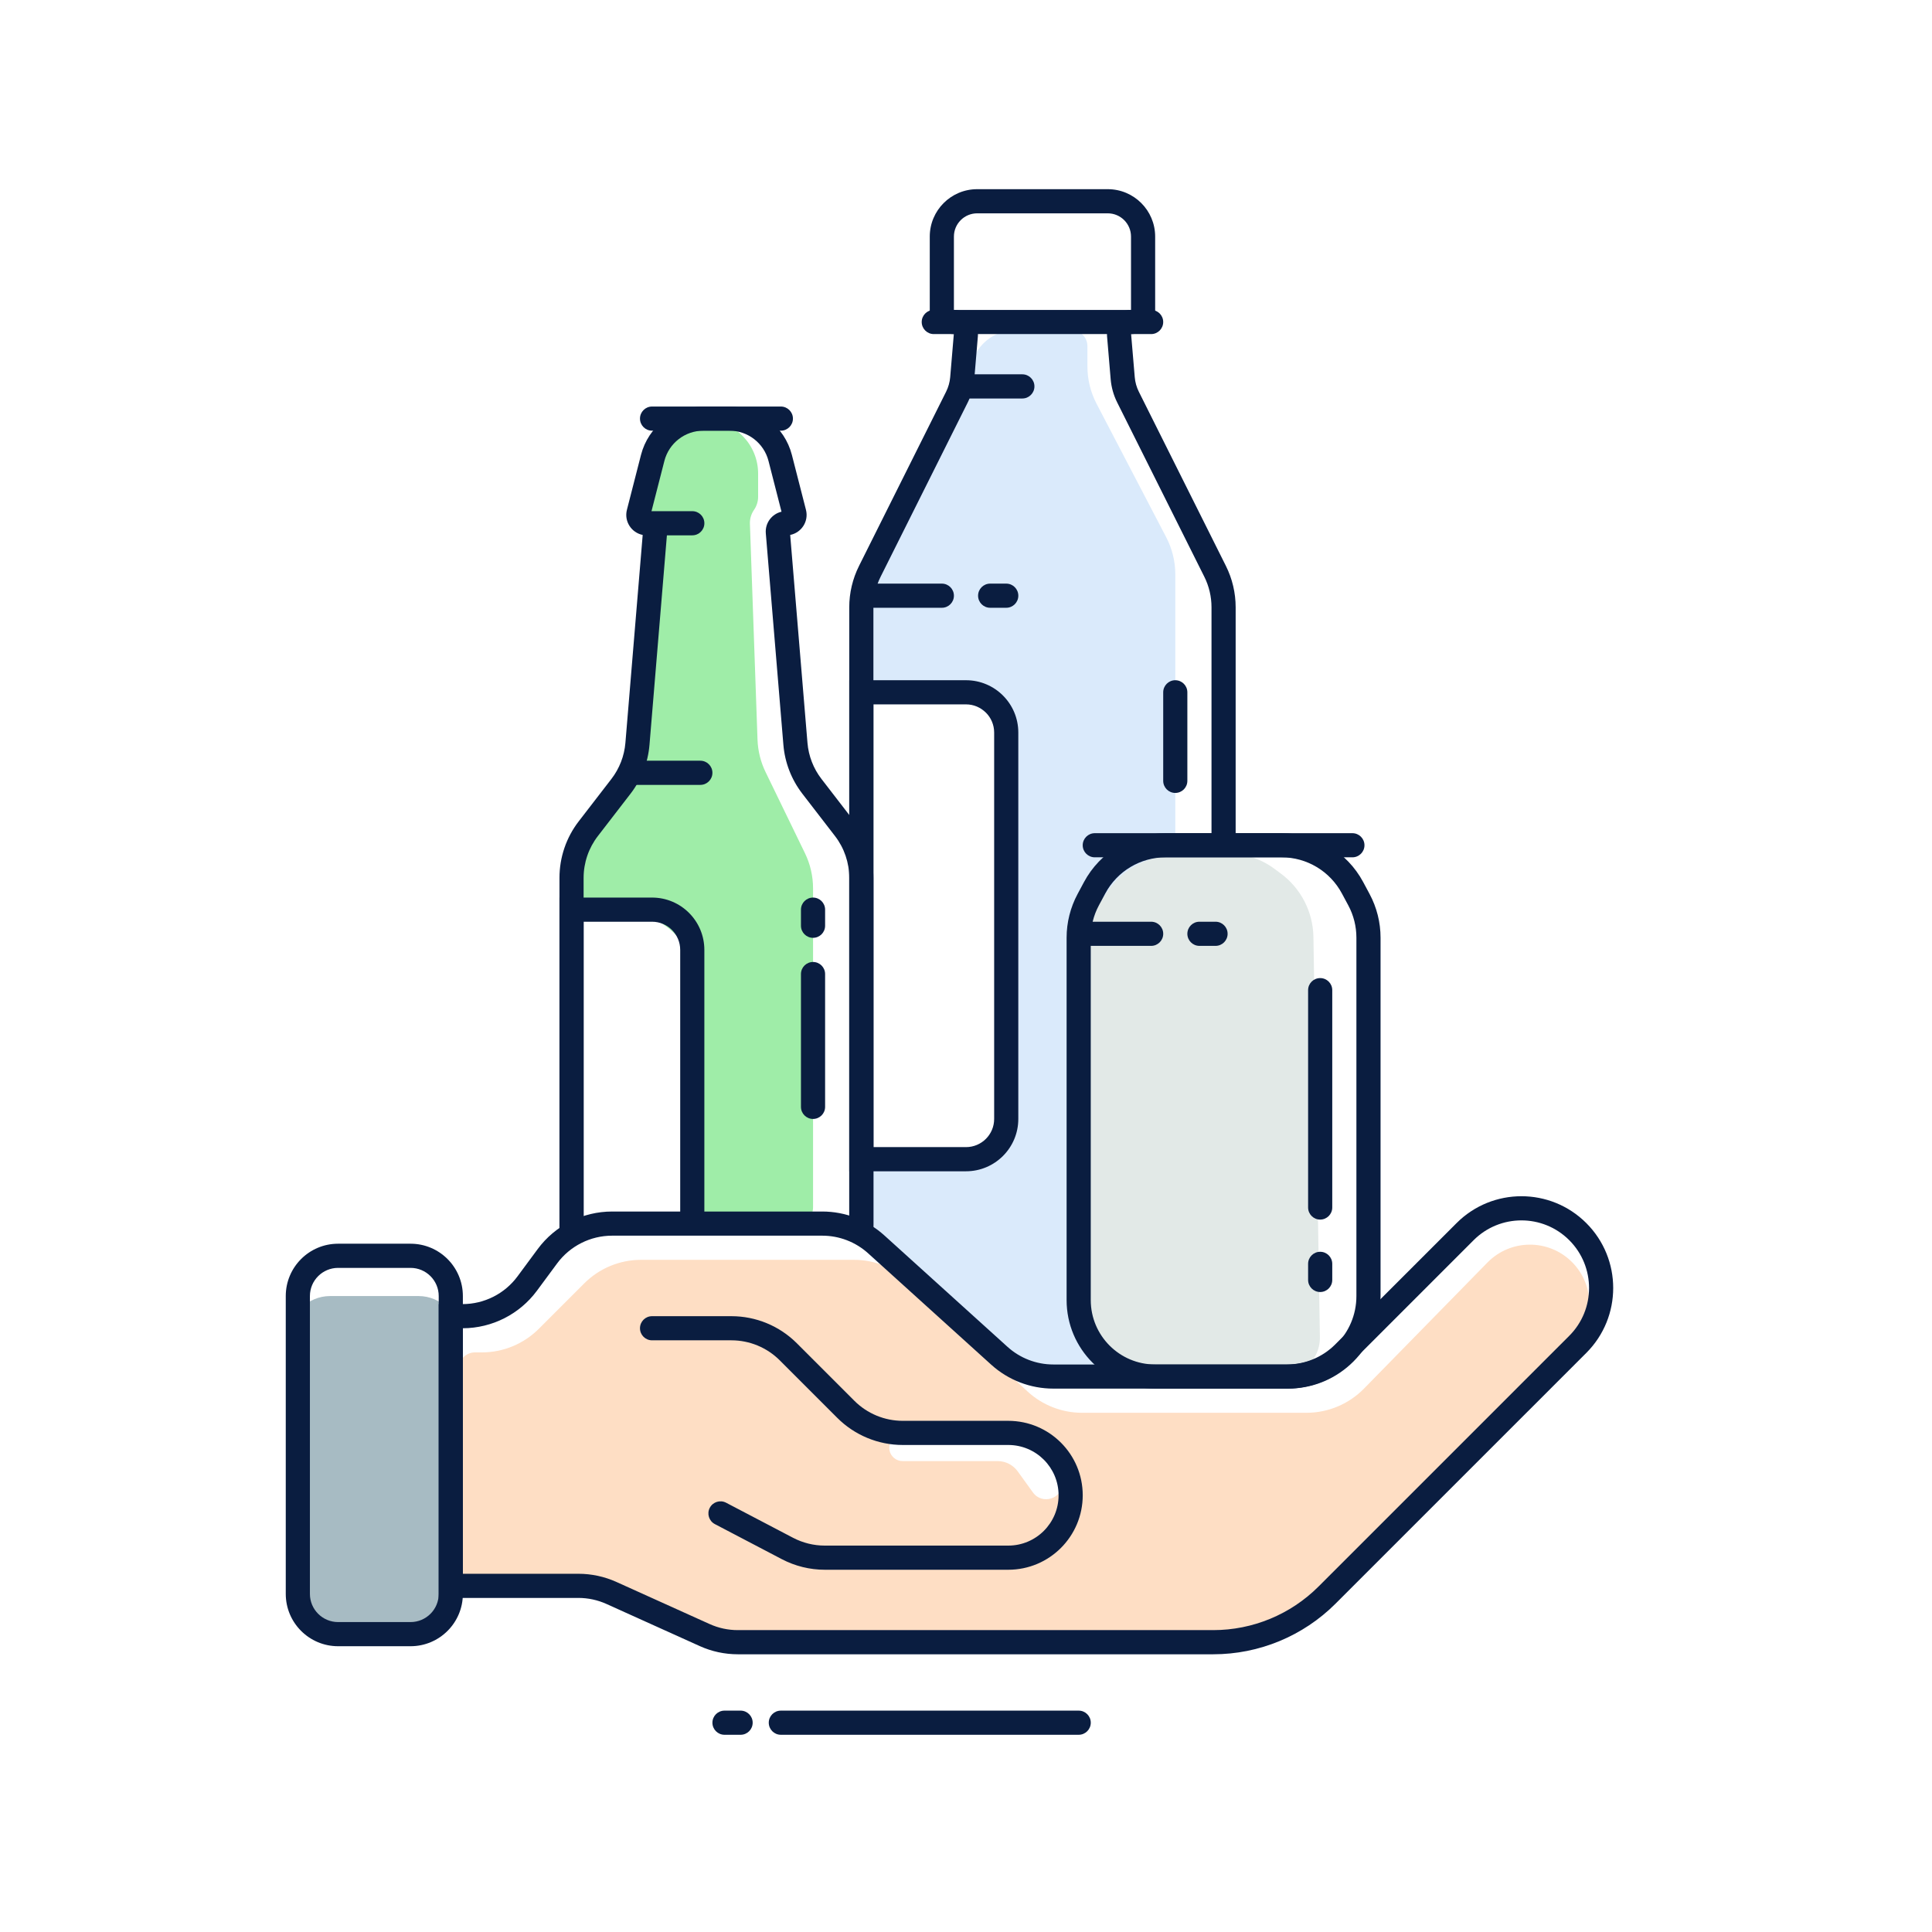 <svg width="110" height="110" viewBox="0 0 110 110" fill="none" xmlns="http://www.w3.org/2000/svg">
<g clip-path="url(#clip0_412_2074)">
<path fill-rule="evenodd" clip-rule="evenodd" d="M27.042 77H27.435C28.65 77 29.816 76.517 30.676 75.658L33.262 73.072C34.121 72.212 35.287 71.729 36.503 71.729H48.619C49.775 71.729 50.888 72.166 51.735 72.951L58.494 79.216C59.342 80.001 60.455 80.438 61.61 80.438H74.386C75.618 80.438 76.798 79.941 77.66 79.061L84.69 71.882C86.008 70.536 88.171 70.525 89.502 71.856C90.824 73.178 90.824 75.322 89.502 76.644L74.19 91.956C73.347 92.799 72.208 93.28 71.015 93.297L41.874 93.714C41.162 93.724 40.458 93.568 39.816 93.258L35.09 90.977C34.469 90.677 33.787 90.521 33.097 90.521H27.042C26.535 90.521 26.125 90.111 26.125 89.604V77.917C26.125 77.41 26.535 77 27.042 77ZM51.386 83.188H56.799C57.252 83.188 57.678 83.405 57.944 83.773L58.809 84.971C59.34 85.706 60.5 85.331 60.5 84.425C60.5 84.217 60.431 84.015 60.303 83.851L59.714 83.093C59.195 82.426 58.41 82.019 57.565 81.978L51.422 81.686C50.712 81.652 50.356 82.533 50.892 83.002C51.029 83.121 51.205 83.188 51.386 83.188Z" fill="#FEDEC4"/>
<path d="M49.955 32.915L54.968 22.523C55.138 22.171 55.226 21.785 55.226 21.393C55.226 19.956 56.391 18.792 57.827 18.792H60.996C61.502 18.792 61.913 19.202 61.913 19.708V20.864C61.913 21.602 62.091 22.329 62.432 22.984L66.397 30.585C66.738 31.239 66.917 31.966 66.917 32.705V73.792C66.917 76.323 64.865 78.375 62.333 78.375H60.298C59.182 78.375 58.104 77.968 57.267 77.23L51.053 71.754C50.066 70.883 49.5 69.631 49.5 68.315V67.192C49.5 66.686 49.91 66.276 50.417 66.276H53.267C55.798 66.276 57.85 64.224 57.85 61.692V44.149C57.85 41.618 55.798 39.566 53.267 39.566H50.417C49.91 39.566 49.5 39.156 49.5 38.649V34.906C49.5 34.217 49.656 33.536 49.955 32.915Z" fill="#DAEAFB"/>
<path d="M66.68 48.717L69.892 48.583C70.851 48.583 71.785 48.892 72.556 49.463L72.927 49.738C74.073 50.587 74.758 51.921 74.781 53.347L75.149 76.127C75.16 76.826 74.84 77.489 74.286 77.916C73.9 78.213 73.425 78.375 72.937 78.375H66.516C65.177 78.375 63.906 77.79 63.035 76.773L62.977 76.706C62.266 75.875 61.875 74.818 61.875 73.724V53.887C61.875 52.951 62.161 52.038 62.696 51.269L63.107 50.678C63.926 49.502 65.248 48.776 66.68 48.717Z" fill="#E2E9E7"/>
<path d="M36.797 28.869L38.036 24.709C38.072 24.589 38.126 24.475 38.198 24.372C38.431 24.037 38.82 23.846 39.228 23.866L40.266 23.919C41.889 24.001 43.164 25.341 43.164 26.967V28.284C43.164 28.551 43.082 28.812 42.93 29.031C42.769 29.263 42.687 29.542 42.697 29.824L43.13 42.115C43.153 42.754 43.308 43.38 43.587 43.955L45.832 48.58C46.135 49.204 46.292 49.888 46.292 50.581V68.75C46.292 69.256 45.881 69.667 45.375 69.667H40.695C40.189 69.667 39.779 69.256 39.779 68.75V56.426C39.779 53.895 37.727 51.843 35.195 51.843H33.595C33.038 51.843 32.61 51.351 32.687 50.8L32.885 49.373C32.977 48.713 33.212 48.08 33.573 47.52L35.566 44.429C35.957 43.825 36.199 43.136 36.274 42.42L37.561 30.068C37.588 29.812 37.42 29.576 37.17 29.515C36.883 29.447 36.713 29.152 36.797 28.869Z" fill="#9FEDA8"/>
<path d="M16.5 76.083C16.5 74.818 17.526 73.792 18.792 73.792H23.833C25.099 73.792 26.125 74.818 26.125 76.083V90.75C26.125 92.016 25.099 93.042 23.833 93.042H18.792C17.526 93.042 16.5 92.016 16.5 90.75V76.083Z" fill="#A7BBC3"/>
<path fill-rule="evenodd" clip-rule="evenodd" d="M36.495 25.902C36.911 24.28 38.373 23.146 40.047 23.146H41.535C43.209 23.146 44.671 24.28 45.087 25.902L45.888 29.027C46.057 29.687 45.628 30.331 44.99 30.457L45.974 42.294C46.036 43.042 46.313 43.756 46.771 44.35L48.631 46.762C49.343 47.684 49.728 48.816 49.728 49.981V70.354H48.353V49.981C48.353 49.12 48.068 48.283 47.542 47.602L45.682 45.19C45.062 44.386 44.687 43.42 44.603 42.407L43.602 30.364C43.553 29.777 43.948 29.262 44.496 29.134L43.755 26.243C43.495 25.23 42.581 24.521 41.535 24.521H40.047C39.001 24.521 38.087 25.23 37.827 26.243L37.086 29.134C37.634 29.262 38.029 29.777 37.98 30.364L36.979 42.407C36.895 43.42 36.52 44.386 35.9 45.19L34.04 47.602C33.514 48.283 33.228 49.12 33.228 49.981V70.354H31.854V49.981C31.854 48.816 32.239 47.684 32.951 46.762L34.811 44.35C35.269 43.756 35.546 43.042 35.608 42.294L36.592 30.457C35.954 30.331 35.525 29.687 35.694 29.027L36.495 25.902Z" fill="#0A1D40"/>
<path fill-rule="evenodd" clip-rule="evenodd" d="M52.937 13.47C52.937 11.979 54.145 10.771 55.636 10.771H63.071C64.562 10.771 65.77 11.979 65.77 13.47L65.77 17.648C65.77 18.405 65.157 19.02 64.4 19.021L64.608 21.476C64.632 21.762 64.71 22.041 64.838 22.298L69.797 32.22C70.163 32.952 70.353 33.758 70.353 34.576V48.125H68.978V34.576C68.978 33.972 68.838 33.375 68.567 32.834L63.608 22.913C63.402 22.5 63.276 22.052 63.237 21.592L63.03 19.134C62.962 18.334 63.593 17.647 64.395 17.646L64.395 13.47C64.395 12.739 63.802 12.146 63.071 12.146H55.636C54.905 12.146 54.312 12.739 54.312 13.47L54.312 17.646C55.114 17.647 55.745 18.334 55.677 19.134L55.47 21.592C55.431 22.052 55.305 22.5 55.099 22.913L50.14 32.834C49.869 33.375 49.728 33.972 49.728 34.576V70.354H48.353V34.576C48.353 33.758 48.544 32.952 48.91 32.22L53.869 22.298C53.997 22.041 54.075 21.762 54.1 21.476L54.307 19.021C53.55 19.02 52.937 18.405 52.937 17.648L52.937 13.47Z" fill="#0A1D40"/>
<path fill-rule="evenodd" clip-rule="evenodd" d="M48.353 38.729H54.999C56.645 38.729 57.978 40.063 57.978 41.708V63.708C57.978 65.354 56.645 66.688 54.999 66.688H48.353V38.729ZM49.728 40.104V65.312H54.999C55.885 65.312 56.603 64.594 56.603 63.708V41.708C56.603 40.822 55.885 40.104 54.999 40.104H49.728Z" fill="#0A1D40"/>
<path fill-rule="evenodd" clip-rule="evenodd" d="M31.854 51.104H37.124C38.77 51.104 40.103 52.438 40.103 54.083V69.438H38.728V54.083C38.728 53.197 38.01 52.479 37.124 52.479H33.228V70.125H31.854V51.104Z" fill="#0A1D40"/>
<path fill-rule="evenodd" clip-rule="evenodd" d="M61.645 48.125C61.645 47.745 61.953 47.438 62.333 47.438H77C77.379 47.438 77.687 47.745 77.687 48.125C77.687 48.505 77.379 48.812 77 48.812H62.333C61.953 48.812 61.645 48.505 61.645 48.125Z" fill="#0A1D40"/>
<path fill-rule="evenodd" clip-rule="evenodd" d="M66.365 48.812C64.93 48.812 63.61 49.602 62.932 50.867L62.566 51.548C62.263 52.114 62.103 52.747 62.103 53.39V74.021C62.103 76.046 63.745 77.688 65.77 77.688H73.333C75.484 77.688 77.228 75.943 77.228 73.792V53.39C77.228 52.747 77.07 52.114 76.766 51.548L76.4 50.867C75.722 49.602 74.403 48.812 72.967 48.812H66.365ZM61.72 50.217C62.638 48.505 64.423 47.438 66.365 47.438H72.967C74.909 47.438 76.694 48.505 77.612 50.217L77.977 50.898C78.388 51.664 78.603 52.52 78.603 53.39V73.792C78.603 76.703 76.244 79.062 73.333 79.062H65.77C62.986 79.062 60.728 76.805 60.728 74.021V53.39C60.728 52.52 60.944 51.664 61.355 50.898L61.72 50.217Z" fill="#0A1D40"/>
<path fill-rule="evenodd" clip-rule="evenodd" d="M36.438 23.833C36.438 23.454 36.745 23.146 37.125 23.146H44.458C44.838 23.146 45.146 23.454 45.146 23.833C45.146 24.213 44.838 24.521 44.458 24.521H37.125C36.745 24.521 36.438 24.213 36.438 23.833Z" fill="#0A1D40"/>
<path fill-rule="evenodd" clip-rule="evenodd" d="M61.188 53.167C61.188 52.787 61.495 52.479 61.875 52.479H65.542C65.921 52.479 66.229 52.787 66.229 53.167C66.229 53.546 65.921 53.854 65.542 53.854H61.875C61.495 53.854 61.188 53.546 61.188 53.167Z" fill="#0A1D40"/>
<path fill-rule="evenodd" clip-rule="evenodd" d="M54.312 22C54.312 21.62 54.62 21.312 55 21.312H58.208C58.588 21.312 58.896 21.62 58.896 22C58.896 22.38 58.588 22.688 58.208 22.688H55C54.62 22.688 54.312 22.38 54.312 22Z" fill="#0A1D40"/>
<path fill-rule="evenodd" clip-rule="evenodd" d="M52.478 18.333C52.478 17.954 52.786 17.646 53.166 17.646H65.541C65.921 17.646 66.228 17.954 66.228 18.333C66.228 18.713 65.921 19.021 65.541 19.021H53.166C52.786 19.021 52.478 18.713 52.478 18.333Z" fill="#0A1D40"/>
<path fill-rule="evenodd" clip-rule="evenodd" d="M48.812 33.917C48.812 33.537 49.12 33.229 49.5 33.229H53.625C54.005 33.229 54.312 33.537 54.312 33.917C54.312 34.296 54.005 34.604 53.625 34.604H49.5C49.12 34.604 48.812 34.296 48.812 33.917Z" fill="#0A1D40"/>
<path fill-rule="evenodd" clip-rule="evenodd" d="M43.77 98.083C43.77 97.704 44.078 97.396 44.458 97.396H61.416C61.796 97.396 62.104 97.704 62.104 98.083C62.104 98.463 61.796 98.771 61.416 98.771H44.458C44.078 98.771 43.77 98.463 43.77 98.083Z" fill="#0A1D40"/>
<path fill-rule="evenodd" clip-rule="evenodd" d="M55.688 33.917C55.688 33.537 55.995 33.229 56.375 33.229H57.292C57.671 33.229 57.979 33.537 57.979 33.917C57.979 34.296 57.671 34.604 57.292 34.604H56.375C55.995 34.604 55.688 34.296 55.688 33.917Z" fill="#0A1D40"/>
<path fill-rule="evenodd" clip-rule="evenodd" d="M67.603 53.167C67.603 52.787 67.911 52.479 68.291 52.479H69.208C69.587 52.479 69.895 52.787 69.895 53.167C69.895 53.546 69.587 53.854 69.208 53.854H68.291C67.911 53.854 67.603 53.546 67.603 53.167Z" fill="#0A1D40"/>
<path fill-rule="evenodd" clip-rule="evenodd" d="M40.562 98.083C40.562 97.704 40.87 97.396 41.25 97.396H42.167C42.546 97.396 42.854 97.704 42.854 98.083C42.854 98.463 42.546 98.771 42.167 98.771H41.25C40.87 98.771 40.562 98.463 40.562 98.083Z" fill="#0A1D40"/>
<path fill-rule="evenodd" clip-rule="evenodd" d="M75.166 71.271C75.546 71.271 75.853 71.579 75.853 71.958L75.853 72.875C75.853 73.255 75.546 73.562 75.166 73.562C74.786 73.562 74.478 73.255 74.478 72.875L74.478 71.958C74.478 71.579 74.786 71.271 75.166 71.271Z" fill="#0A1D40"/>
<path fill-rule="evenodd" clip-rule="evenodd" d="M46.291 51.104C46.671 51.104 46.978 51.412 46.978 51.792L46.978 52.708C46.978 53.088 46.671 53.396 46.291 53.396C45.911 53.396 45.603 53.088 45.603 52.708L45.603 51.792C45.603 51.412 45.911 51.104 46.291 51.104Z" fill="#0A1D40"/>
<path fill-rule="evenodd" clip-rule="evenodd" d="M45.603 63.021L45.603 55.458C45.603 55.079 45.911 54.771 46.291 54.771C46.671 54.771 46.978 55.079 46.978 55.458L46.978 63.021C46.978 63.401 46.671 63.708 46.291 63.708C45.911 63.708 45.603 63.401 45.603 63.021Z" fill="#0A1D40"/>
<path fill-rule="evenodd" clip-rule="evenodd" d="M66.916 38.729C67.296 38.729 67.603 39.037 67.603 39.417L67.603 44.458C67.603 44.838 67.296 45.146 66.916 45.146C66.536 45.146 66.228 44.838 66.228 44.458L66.228 39.417C66.228 39.037 66.536 38.729 66.916 38.729Z" fill="#0A1D40"/>
<path fill-rule="evenodd" clip-rule="evenodd" d="M75.166 55.688C75.546 55.688 75.853 55.995 75.853 56.375L75.853 68.75C75.853 69.13 75.546 69.438 75.166 69.438C74.786 69.438 74.478 69.13 74.478 68.75L74.478 56.375C74.478 55.995 74.786 55.688 75.166 55.688Z" fill="#0A1D40"/>
<path fill-rule="evenodd" clip-rule="evenodd" d="M36.438 29.792C36.438 29.412 36.745 29.104 37.125 29.104H39.417C39.796 29.104 40.104 29.412 40.104 29.792C40.104 30.171 39.796 30.479 39.417 30.479H37.125C36.745 30.479 36.438 30.171 36.438 29.792Z" fill="#0A1D40"/>
<path fill-rule="evenodd" clip-rule="evenodd" d="M35.52 44C35.52 43.62 35.828 43.312 36.208 43.312H39.875C40.254 43.312 40.562 43.62 40.562 44C40.562 44.38 40.254 44.688 39.875 44.688H36.208C35.828 44.688 35.52 44.38 35.52 44Z" fill="#0A1D40"/>
<path fill-rule="evenodd" clip-rule="evenodd" d="M89.347 70.611C87.843 69.108 85.406 69.108 83.902 70.611L76.995 77.519C76.006 78.507 74.665 79.062 73.267 79.062H59.973C58.666 79.062 57.406 78.577 56.437 77.7L49.431 71.361C48.715 70.713 47.783 70.354 46.817 70.354H34.853C33.617 70.354 32.454 70.941 31.72 71.934L30.572 73.487C29.582 74.826 28.018 75.619 26.354 75.625V89.604H32.929C33.677 89.604 34.417 89.763 35.099 90.071L40.404 92.467C40.908 92.695 41.454 92.812 42.007 92.812H69.077C71.326 92.812 73.483 91.919 75.073 90.329L89.347 76.055C90.85 74.552 90.85 72.115 89.347 70.611ZM82.93 69.639C84.97 67.598 88.278 67.598 90.319 69.639C92.359 71.679 92.359 74.987 90.319 77.028L76.045 91.301C74.197 93.149 71.691 94.188 69.077 94.188H42.007C41.259 94.188 40.52 94.028 39.838 93.72L34.532 91.324C34.029 91.097 33.482 90.979 32.929 90.979H24.979V74.25H26.333C27.569 74.25 28.732 73.664 29.466 72.67L30.614 71.117C31.608 69.772 33.181 68.979 34.853 68.979H46.817C48.124 68.979 49.384 69.465 50.353 70.341L57.36 76.68C58.076 77.329 59.007 77.688 59.973 77.688H73.267C74.301 77.688 75.292 77.277 76.022 76.546L82.93 69.639Z" fill="#0A1D40"/>
<path fill-rule="evenodd" clip-rule="evenodd" d="M16.27 73.792C16.27 72.146 17.604 70.812 19.25 70.812H23.375C25.02 70.812 26.354 72.146 26.354 73.792V90.75C26.354 92.395 25.02 93.729 23.375 93.729H19.25C17.604 93.729 16.27 92.395 16.27 90.75V73.792ZM19.25 72.188C18.364 72.188 17.645 72.906 17.645 73.792V90.75C17.645 91.636 18.364 92.354 19.25 92.354H23.375C24.261 92.354 24.979 91.636 24.979 90.75V73.792C24.979 72.906 24.261 72.188 23.375 72.188H19.25Z" fill="#0A1D40"/>
<path fill-rule="evenodd" clip-rule="evenodd" d="M36.438 75.625C36.438 75.245 36.745 74.938 37.125 74.938H41.643C43.041 74.938 44.382 75.493 45.37 76.481L48.644 79.755C49.374 80.485 50.365 80.896 51.398 80.896H57.406C59.748 80.896 61.646 82.794 61.646 85.135C61.646 87.477 59.748 89.375 57.406 89.375H46.961C46.109 89.375 45.27 89.168 44.515 88.773L40.702 86.776C40.365 86.6 40.236 86.184 40.412 85.848C40.588 85.511 41.004 85.382 41.34 85.558L45.153 87.555C45.711 87.847 46.331 88 46.961 88H57.406C58.988 88 60.271 86.718 60.271 85.135C60.271 83.553 58.988 82.271 57.406 82.271H51.398C50.001 82.271 48.66 81.716 47.671 80.727L44.398 77.454C43.667 76.723 42.676 76.312 41.643 76.312H37.125C36.745 76.312 36.438 76.005 36.438 75.625Z" fill="#0A1D40"/>
</g>
<defs>
<clipPath id="clip0_412_2074">
<rect width="110" height="110" fill="white"/>
</clipPath>
</defs>
</svg>
